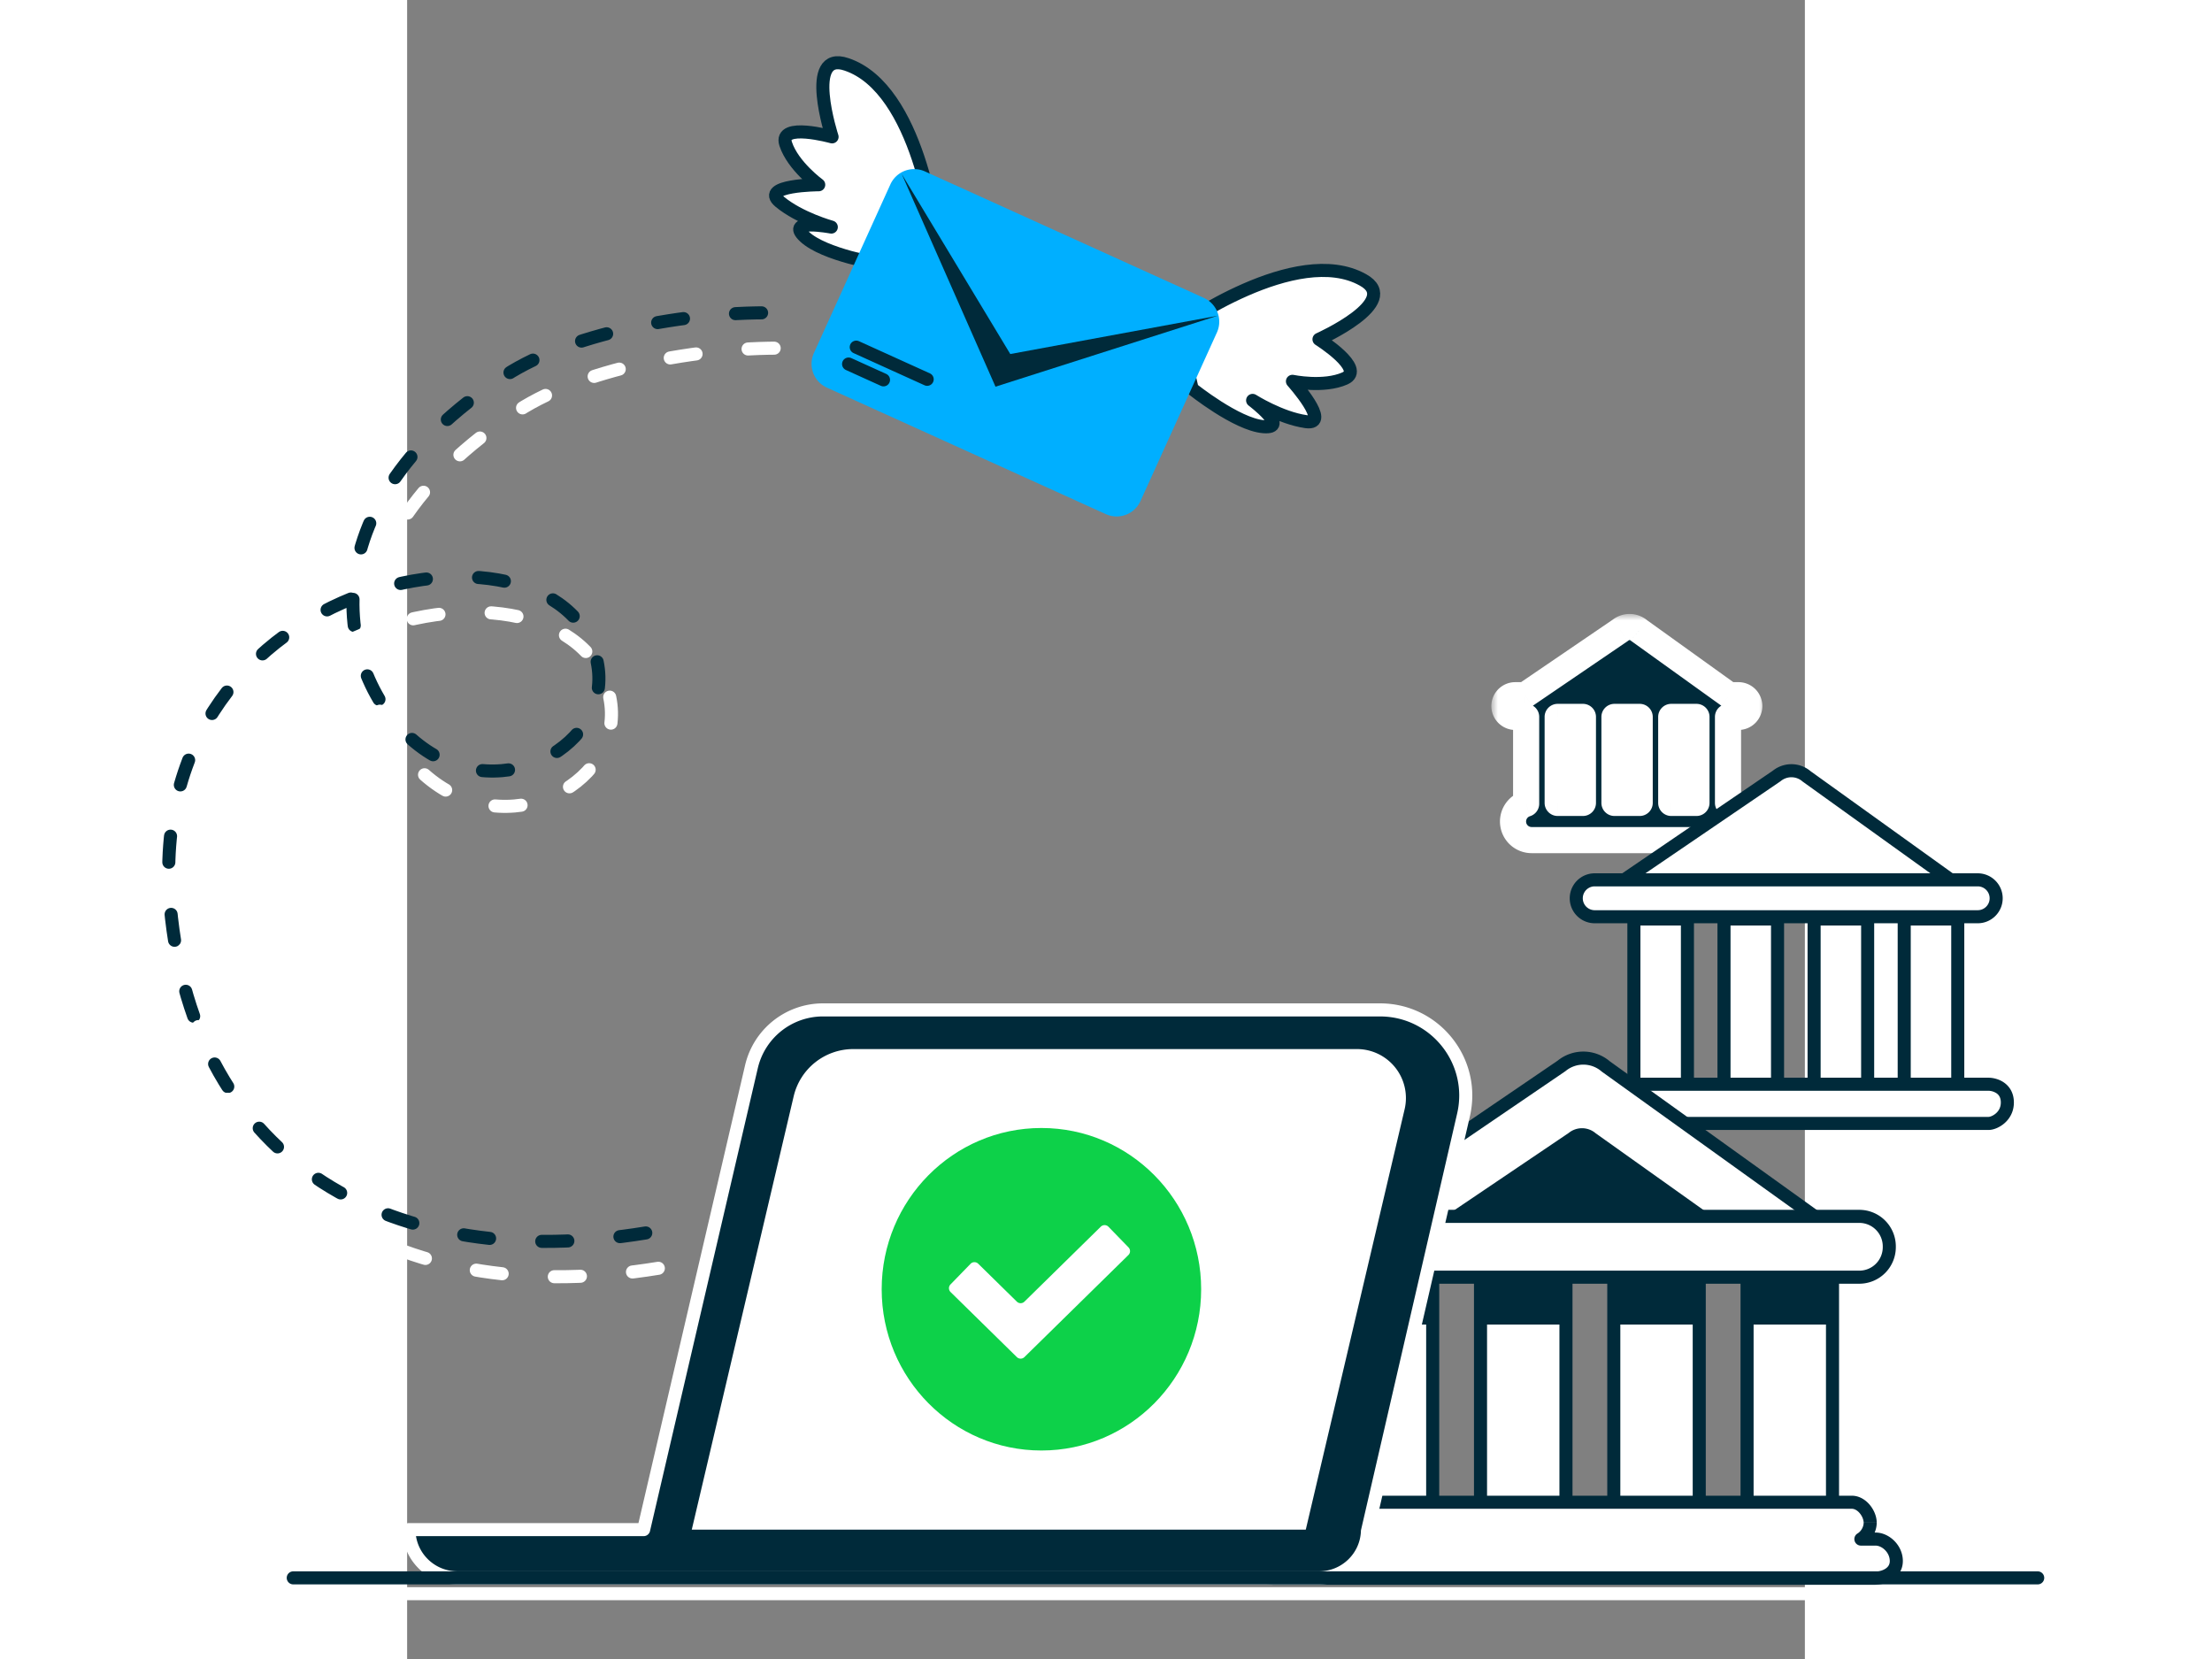 <svg width="400" height="300" viewBox="20 20 107 127" fill="none" xmlns="http://www.w3.org/2000/svg">
    <rect x="20" y="20" width="107" height="127" fill="#808080" stroke="none"/>
    <g clip-path="url(#a)">
        <path d="M144.542 142H11" stroke="#fff" stroke-linecap="round" stroke-linejoin="round" />
        <path fill="#002A3A" stroke="#002A3A" stroke-linejoin="round"
            d="M120.616 74.705h-1.415v7.886h1.415zM116.27 74.705h-1.415v7.886h1.415zM111.924 74.705h-1.415v7.886h1.415zM107.578 74.705h-1.415v7.886h1.415z" />
        <rect x="104.659" y="81.465" width="18.023" height="2.846" rx="1.423" fill="#002A3A" />
        <path d="m114.313 68.273 8.074 5.799h-18.056l8.539-5.818a1.12 1.12 0 0 1 1.443.019Z" fill="#002A3A"
            stroke="#002A3A" stroke-linejoin="round" />
        <rect x="-.415" y=".415" width="17.914" height=".83" rx=".415" transform="matrix(-1 0 0 1 121.914 73.22)"
            fill="#002A3A" stroke="#002A3A" stroke-width=".83" stroke-linejoin="round" />
        <mask id="b" maskUnits="userSpaceOnUse" x="103" y="67" width="21" height="19" fill="#000">
            <path fill="#fff" d="M103 67h21v19h-21z" />
            <path fill-rule="evenodd" clip-rule="evenodd"
                d="m121.201 73.22-6.888-4.947a1.119 1.119 0 0 0-1.442-.019l-7.289 4.966h-.752a.83.83 0 0 0 0 1.66h.833v6.648a1.423 1.423 0 0 0 .419 2.783h15.178a1.423 1.423 0 0 0 0-2.846h-.144V74.88h.798a.83.83 0 1 0 0-1.661h-.713Zm-2.5 1.66h-1.931v6.585h1.931V74.88Zm-4.346 0h-1.931v6.585h1.931V74.88Zm-4.346 0h-1.932v6.585h1.932V74.88Z" />
        </mask>
        <path fill-rule="evenodd" clip-rule="evenodd"
            d="m121.201 73.22-6.888-4.947a1.119 1.119 0 0 0-1.442-.019l-7.289 4.966h-.752a.83.83 0 0 0 0 1.66h.833v6.648a1.423 1.423 0 0 0 .419 2.783h15.178a1.423 1.423 0 0 0 0-2.846h-.144V74.88h.798a.83.83 0 1 0 0-1.661h-.713Zm-2.5 1.66h-1.931v6.585h1.931V74.88Zm-4.346 0h-1.931v6.585h1.931V74.88Zm-4.346 0h-1.932v6.585h1.932V74.88Z"
            fill="#002A3A" />
        <path
            d="m121.201 73.22-.583.812a1 1 0 0 0 .583.188v-1Zm-6.888-4.947-.654.756c.023.02.046.038.071.056l.583-.812Zm-1.442-.019.563.826c.024-.016.048-.034.071-.053l-.634-.773Zm-7.289 4.966v1a1 1 0 0 0 .563-.174l-.563-.826Zm.081 1.66h1a1 1 0 0 0-1-1v1Zm0 6.648.294.955a1 1 0 0 0 .706-.956h-1Zm15.453-.063h-1a1 1 0 0 0 1 1v-1Zm0-6.584v-1a1 1 0 0 0-1 1h1Zm-4.346 0v-1a1 1 0 0 0-1 1h1Zm1.931 0h1a1 1 0 0 0-1-1v1Zm-1.931 6.584h-1a1 1 0 0 0 1 1v-1Zm1.931 0v1a1 1 0 0 0 1-1h-1Zm-6.277-6.584v-1a1 1 0 0 0-1 1h1Zm1.931 0h1a1 1 0 0 0-1-1v1Zm-1.931 6.584h-1a1 1 0 0 0 1 1v-1Zm1.931 0v1a1 1 0 0 0 1-1h-1Zm-6.278-6.584v-1a1 1 0 0 0-1 1h1Zm1.932 0h1a1 1 0 0 0-1-1v1Zm-1.932 6.584h-1a1 1 0 0 0 1 1v-1Zm1.932 0v1a1 1 0 0 0 1-1h-1Zm11.775-9.057-6.888-4.947-1.166 1.624 6.888 4.947 1.166-1.624Zm-6.817-4.891a2.12 2.12 0 0 0-2.731-.036l1.269 1.546a.12.12 0 0 1 .154.002l1.308-1.512Zm-2.66-.09-7.288 4.966 1.126 1.653 7.289-4.966-1.127-1.652Zm-6.725 4.793h-.752v2h.752v-2Zm-.752 0c-1.01 0-1.83.82-1.83 1.83h2a.17.17 0 0 1-.17.17v-2ZM103 74.05c0 1.011.82 1.83 1.83 1.83v-2a.17.17 0 0 1 .17.17h-2Zm1.83 1.83h.833v-2h-.833v2Zm1.833 5.648V74.88h-2v6.647h2Zm-1.004 1.36c0-.189.124-.351.298-.405l-.588-1.911a2.424 2.424 0 0 0-1.71 2.316h2Zm.423.423a.423.423 0 0 1-.423-.423h-2a2.423 2.423 0 0 0 2.423 2.423v-2Zm15.178 0h-15.178v2h15.178v-2Zm.422-.423a.423.423 0 0 1-.422.423v2a2.422 2.422 0 0 0 2.422-2.423h-2Zm-.422-.423c.233 0 .422.19.422.423h2a2.422 2.422 0 0 0-2.422-2.423v2Zm-.144 0h.144v-2h-.144v2Zm-1-7.584v6.584h2V74.88h-2Zm1 1h.798v-2h-.798v2Zm.798 0a1.83 1.83 0 0 0 1.831-1.83h-2a.17.17 0 0 1 .169-.17v2Zm1.831-1.83a1.83 1.83 0 0 0-1.831-1.831v2a.17.17 0 0 1-.169-.17h2Zm-1.831-1.831h-.713v2h.713v-2Zm-5.144 3.66h1.931v-2h-1.931v2Zm-1-1v6.585h2V74.88h-2Zm1 7.585h1.931v-2h-1.931v2Zm2.931-1V74.88h-2v6.584h2Zm-7.277-5.584h1.931v-2h-1.931v2Zm-1-1v6.584h2V74.88h-2Zm1 7.584h1.931v-2h-1.931v2Zm2.931-1V74.88h-2v6.584h2Zm-7.278-5.584h1.932v-2h-1.932v2Zm-1-1v6.584h2V74.88h-2Zm1 7.584h1.932v-2h-1.932v2Zm2.932-1V74.88h-2v6.584h2Z"
            fill="#fff" mask="url(#b)" />
        <path fill="#fff" stroke="#002A3A" stroke-linejoin="round"
            d="M138.704 90.348h-4.099v13.103h4.099zM131.806 90.348h-4.099v13.103h4.099zM124.908 90.348h-4.099v13.103h4.099zM118.01 90.348h-4.099v13.103h4.099z" />
        <path
            d="M142.5 104.4c0-1.099-.934-1.4-1.469-1.4h-29.062c-.535 0-.969.627-.969 1.4 0 .774.474 1.6 1.009 1.6h29.062c.429 0 1.429-.5 1.429-1.6Z"
            fill="#fff" />
        <path
            d="M141.031 103.5h-29.062v-1h29.062v1Zm-29.022 2h29.062v1h-29.062v-1Zm29.062 0c.069 0 .314-.063.548-.266.213-.184.381-.453.381-.834h1c0 .719-.332 1.25-.727 1.591-.373.322-.842.509-1.202.509v-1Zm-29.571-1.1c0 .294.092.604.23.829.153.251.274.271.279.271v1c-.53 0-.914-.393-1.132-.749a2.668 2.668 0 0 1-.377-1.351h1Zm.469-.9c-.057 0-.162.033-.274.195a1.252 1.252 0 0 0-.195.705h-1c0-.475.132-.927.373-1.274.238-.345.618-.626 1.096-.626v1Zm29.062-1c.344 0 .82.093 1.224.38.429.304.745.804.745 1.52h-1c0-.383-.151-.583-.323-.704a1.177 1.177 0 0 0-.646-.196v-1Z"
            fill="#002A3A" />
        <path d="m127.132 79.433 12.815 9.204H111.29l13.552-9.234a1.778 1.778 0 0 1 2.29.03Z" fill="#fff" />
        <path d="m127.132 79.433 12.815 9.204H111.29l13.552-9.234a1.778 1.778 0 0 1 2.29.03Z" stroke="#002A3A"
            stroke-linejoin="round" />
        <path
            d="M141.644 88.766c0-.78-.633-1.413-1.413-1.413h-29.319a1.412 1.412 0 1 0 0 2.825h29.319c.78 0 1.413-.632 1.413-1.412ZM129.116 116.064h-6.541v19.858h6.541zM118.914 116.064h-6.541v19.858h6.541zM108.711 116.064h-6.541v19.858h6.541zM98.51 116.064h-6.542v19.858h6.541z"
            fill="#fff" stroke="#002A3A" stroke-linejoin="round" />
        <path fill="#002A3A"
            d="M128.946 116.029h-6.441v5.367h6.441zM119.285 116.029h-6.441v5.367h6.441v-5.367ZM108.55 116.029h-6.441v5.367h6.441zM98.89 116.029h-6.442v5.367h6.441z" />
        <path fill-rule="evenodd" clip-rule="evenodd"
            d="M130.594 135c.776 0 1.406.875 1.406 1.567 0 .484-.279.991-.712 1.253h1.122c.773 0 1.59.752 1.59 1.68 0 .928-.928 1.32-1.702 1.32H86.392c-.773 0-1.4-.392-1.4-1.32s.627-1.68 1.4-1.68h1.41c-.467-.262-.802-.769-.802-1.253 0-.692.63-1.567 1.406-1.567h42.188Z"
            fill="#fff" />
        <path
            d="M131.288 137.82v.5a.5.5 0 0 1-.258-.928l.258.428Zm-43.486 0 .245-.436a.5.5 0 0 1-.245.936v-.5Zm43.698-1.253c0-.208-.102-.49-.296-.723-.193-.231-.416-.344-.61-.344v-1c.582 0 1.062.325 1.378.704.315.378.528.88.528 1.363h-1Zm-.47.825c.282-.171.47-.515.47-.825h1c0 .659-.37 1.328-.953 1.68l-.517-.855Zm1.38.928h-1.122v-1h1.122v1Zm1.09 1.18c0-.315-.139-.613-.361-.836-.225-.228-.5-.344-.729-.344v-1c.544 0 1.064.26 1.44.64.381.384.65.927.65 1.54h-1Zm-1.202.82c.314 0 .639-.082.868-.231.212-.138.334-.322.334-.589h1c0 .661-.343 1.137-.788 1.427-.428.278-.954.393-1.414.393v-1Zm-45.906 0h45.906v1H86.392v-1Zm-.9-.82c0 .343.11.522.233.626.136.115.358.194.667.194v1c-.463 0-.942-.117-1.312-.43-.385-.325-.588-.805-.588-1.39h1Zm.9-1.18c-.415 0-.9.439-.9 1.18h-1c0-1.115.77-2.18 1.9-2.18v1Zm1.41 0h-1.41v-1h1.41v1Zm-.302-1.753c0 .27.207.626.547.817l-.49.872c-.593-.333-1.057-.991-1.057-1.689h1Zm.906-1.067c-.195 0-.417.113-.61.344-.194.233-.296.515-.296.723h-1c0-.483.213-.985.528-1.363.316-.379.796-.704 1.378-.704v1Zm42.188 0H88.406v-1h42.188v1Z"
            fill="#002A3A" />
        <path d="m111.761 101.641 18.954 13.612H88.331l20.044-13.657a2.628 2.628 0 0 1 3.386.045Z" fill="#fff" />
        <path d="m111.761 101.641 18.954 13.612H88.331l20.044-13.657a2.628 2.628 0 0 1 3.386.045Z" stroke="#002A3A"
            stroke-linejoin="round" />
        <path d="m110.984 106.753 11.521 8.202H96.742l12.184-8.229a1.61 1.61 0 0 1 2.058.027Z" fill="#002A3A" />
        <path
            d="M133.463 115.413a2.298 2.298 0 0 0-2.298-2.298H87.743a2.298 2.298 0 0 0-2.298 2.298v.06a2.298 2.298 0 0 0 2.298 2.298h43.422a2.298 2.298 0 0 0 2.298-2.298v-.06Z"
            fill="#fff" stroke="#002A3A" stroke-linejoin="round" />
        <path
            d="M38.269 114.384c-19.21 3.143-34.592-5.151-36.4-25.02C-.497 63.353 32.47 57.943 34.6 70.949c.985 6.025-7.185 10.785-13.401 6.317-6.232-4.48-10.063-17.871 6.329-28.53C32.672 45.39 42.357 43.607 49.5 44"
            stroke="#002A3A" stroke-linecap="round" stroke-linejoin="round" stroke-dasharray="2 4" />
        <path
            d="M39.231 117.089c-19.21 3.143-34.591-5.151-36.399-25.02-2.366-26.011 30.601-31.42 32.73-18.415.985 6.025-7.185 10.785-13.401 6.317-6.232-4.48-10.063-17.871 6.329-28.53 5.145-3.346 14.83-5.129 21.973-4.736"
            stroke="#fff" stroke-linecap="round" stroke-linejoin="round" stroke-dasharray="2 4" />
        <path
            d="m37.856 138.165 8.502-36.505a5.625 5.625 0 0 1 5.478-4.35h42.64c4.22 0 7.343 3.927 6.394 8.039l-7.574 32.816h-55.44Z"
            fill="#002A3A" />
        <path
            d="m41.627 137.79 7.964-33.867a4.687 4.687 0 0 1 4.563-3.614H92.71a3.75 3.75 0 0 1 3.65 4.608l-7.729 32.873H41.627Z"
            fill="#fff" />
        <path d="M93.516 137.096H20.14c0 2.04 1.664 3.694 3.717 3.694h65.942c2.052 0 3.716-1.654 3.716-3.694Z"
            fill="#002A3A" />
        <path
            d="m93.513 137.223-.5-.017a.497.497 0 0 1 .013-.095l.487.112Zm-73.373-.128h-.5a.5.5 0 0 1 .5-.5v.5Zm17.965 0 .487.114a.5.5 0 0 1-.487.386v-.5Zm8.253-35.435-.487-.114.487.114Zm54.512 3.689-.488-.113.488.113Zm-11.071 34.94c1.742 0 3.156-1.373 3.215-3.083l1 .034c-.078 2.253-1.938 4.049-4.215 4.049v-1Zm-65.942 0h65.942v1H23.857v-1Zm-3.217-3.194c0 1.762 1.437 3.194 3.217 3.194v1c-2.326 0-4.217-1.874-4.217-4.194h1Zm17.465.5H20.14v-1h17.965v1Zm-.486-.613 8.252-35.436.974.227-8.253 35.436-.974-.227Zm8.252-35.436a6.125 6.125 0 0 1 5.965-4.736v1a5.125 5.125 0 0 0-4.991 3.963l-.974-.227Zm5.965-4.736h42.64v1h-42.64v-1Zm42.64 0c4.541 0 7.902 4.226 6.881 8.651l-.975-.225c.877-3.799-2.008-7.425-5.907-7.425v-1Zm6.881 8.651-7.356 31.875-.975-.225 7.356-31.875.975.225Z"
            fill="#fff" />
        <path
            d="M68.556 131.039c6.754 0 12.228-5.527 12.228-12.344 0-6.818-5.474-12.345-12.228-12.345-6.753 0-12.228 5.527-12.228 12.345 0 6.817 5.474 12.344 12.228 12.344Z"
            fill="#0DD149" />
        <path fill-rule="evenodd" clip-rule="evenodd"
            d="M75.223 115.49a.414.414 0 0 1-.007.584l-7.961 7.814a.413.413 0 0 1-.58 0l-5.072-4.978a.414.414 0 0 1-.007-.584l1.535-1.579a.415.415 0 0 1 .586-.007l2.959 2.904c.16.158.418.158.579 0l5.847-5.74a.415.415 0 0 1 .587.007l1.534 1.579Z"
            fill="#fff" />
        <path d="M144.824 140.789H11.282" stroke="#002A3A" stroke-linecap="round" stroke-linejoin="round" />
        <path
            d="M79.018 45.07s9.055-6.5 14.154-3.643c3.04 1.682-3.367 4.547-3.367 4.547s3.606 2.276 1.98 2.996c-1.626.72-4.012.221-4.012.221s3.015 3.37 1.038 3.087c-1.977-.283-4.087-1.627-4.087-1.627s2.888 2.182.828 2.012c-2.06-.17-5.458-2.904-5.458-2.904"
            fill="#fff" />
        <path
            d="M79.018 45.07s9.055-6.5 14.154-3.643c3.04 1.682-3.367 4.547-3.367 4.547s3.606 2.276 1.98 2.996c-1.626.72-4.012.221-4.012.221s3.015 3.37 1.038 3.087c-1.977-.283-4.087-1.627-4.087-1.627s2.888 2.182.828 2.012c-2.06-.17-5.458-2.904-5.458-2.904l-1.076-4.689Z"
            stroke="#002A3A" stroke-miterlimit="10" stroke-linecap="round" stroke-linejoin="round" />
        <path
            d="M60.438 37.87s-1.255-11.076-6.796-12.94c-3.286-1.125-1.112 5.547-1.112 5.547s-4.107-1.146-3.55.543c.558 1.689 2.528 3.123 2.528 3.123s-4.521.025-2.985 1.301 3.948 1.939 3.948 1.939-3.556-.677-2.047.736c1.508 1.414 5.815 2.099 5.815 2.099"
            fill="#fff" />
        <path
            d="M60.438 37.87s-1.255-11.076-6.796-12.94c-3.286-1.125-1.112 5.547-1.112 5.547s-4.107-1.146-3.55.543c.558 1.689 2.528 3.123 2.528 3.123s-4.521.025-2.985 1.301 3.948 1.939 3.948 1.939-3.556-.677-2.047.736c1.508 1.414 5.815 2.099 5.815 2.099l4.199-2.348Z"
            stroke="#002A3A" stroke-miterlimit="10" stroke-linecap="round" stroke-linejoin="round" />
        <path
            d="M56.992 34.119a2 2 0 0 1 2.647-.996l21.355 9.684a2 2 0 0 1 .996 2.648l-5.853 12.907a2 2 0 0 1-2.648.996l-21.355-9.684a2 2 0 0 1-.995-2.648l5.853-12.907Z"
            fill="#00AFFF" />
        <path d="M66.173 47.102 57.867 33.33l7.173 16.272 17.01-5.432-15.877 2.932Z" fill="#002A3A" />
        <path d="m54.38 46.574 5.431 2.463M53.794 47.867l2.673 1.212" stroke="#002A3A" stroke-linecap="round"
            stroke-linejoin="round" />
    </g>
    <defs>
        <clipPath id="a">
            <path fill="#fff" d="M0 0h147v147H0z" />
        </clipPath>
    </defs>
</svg>